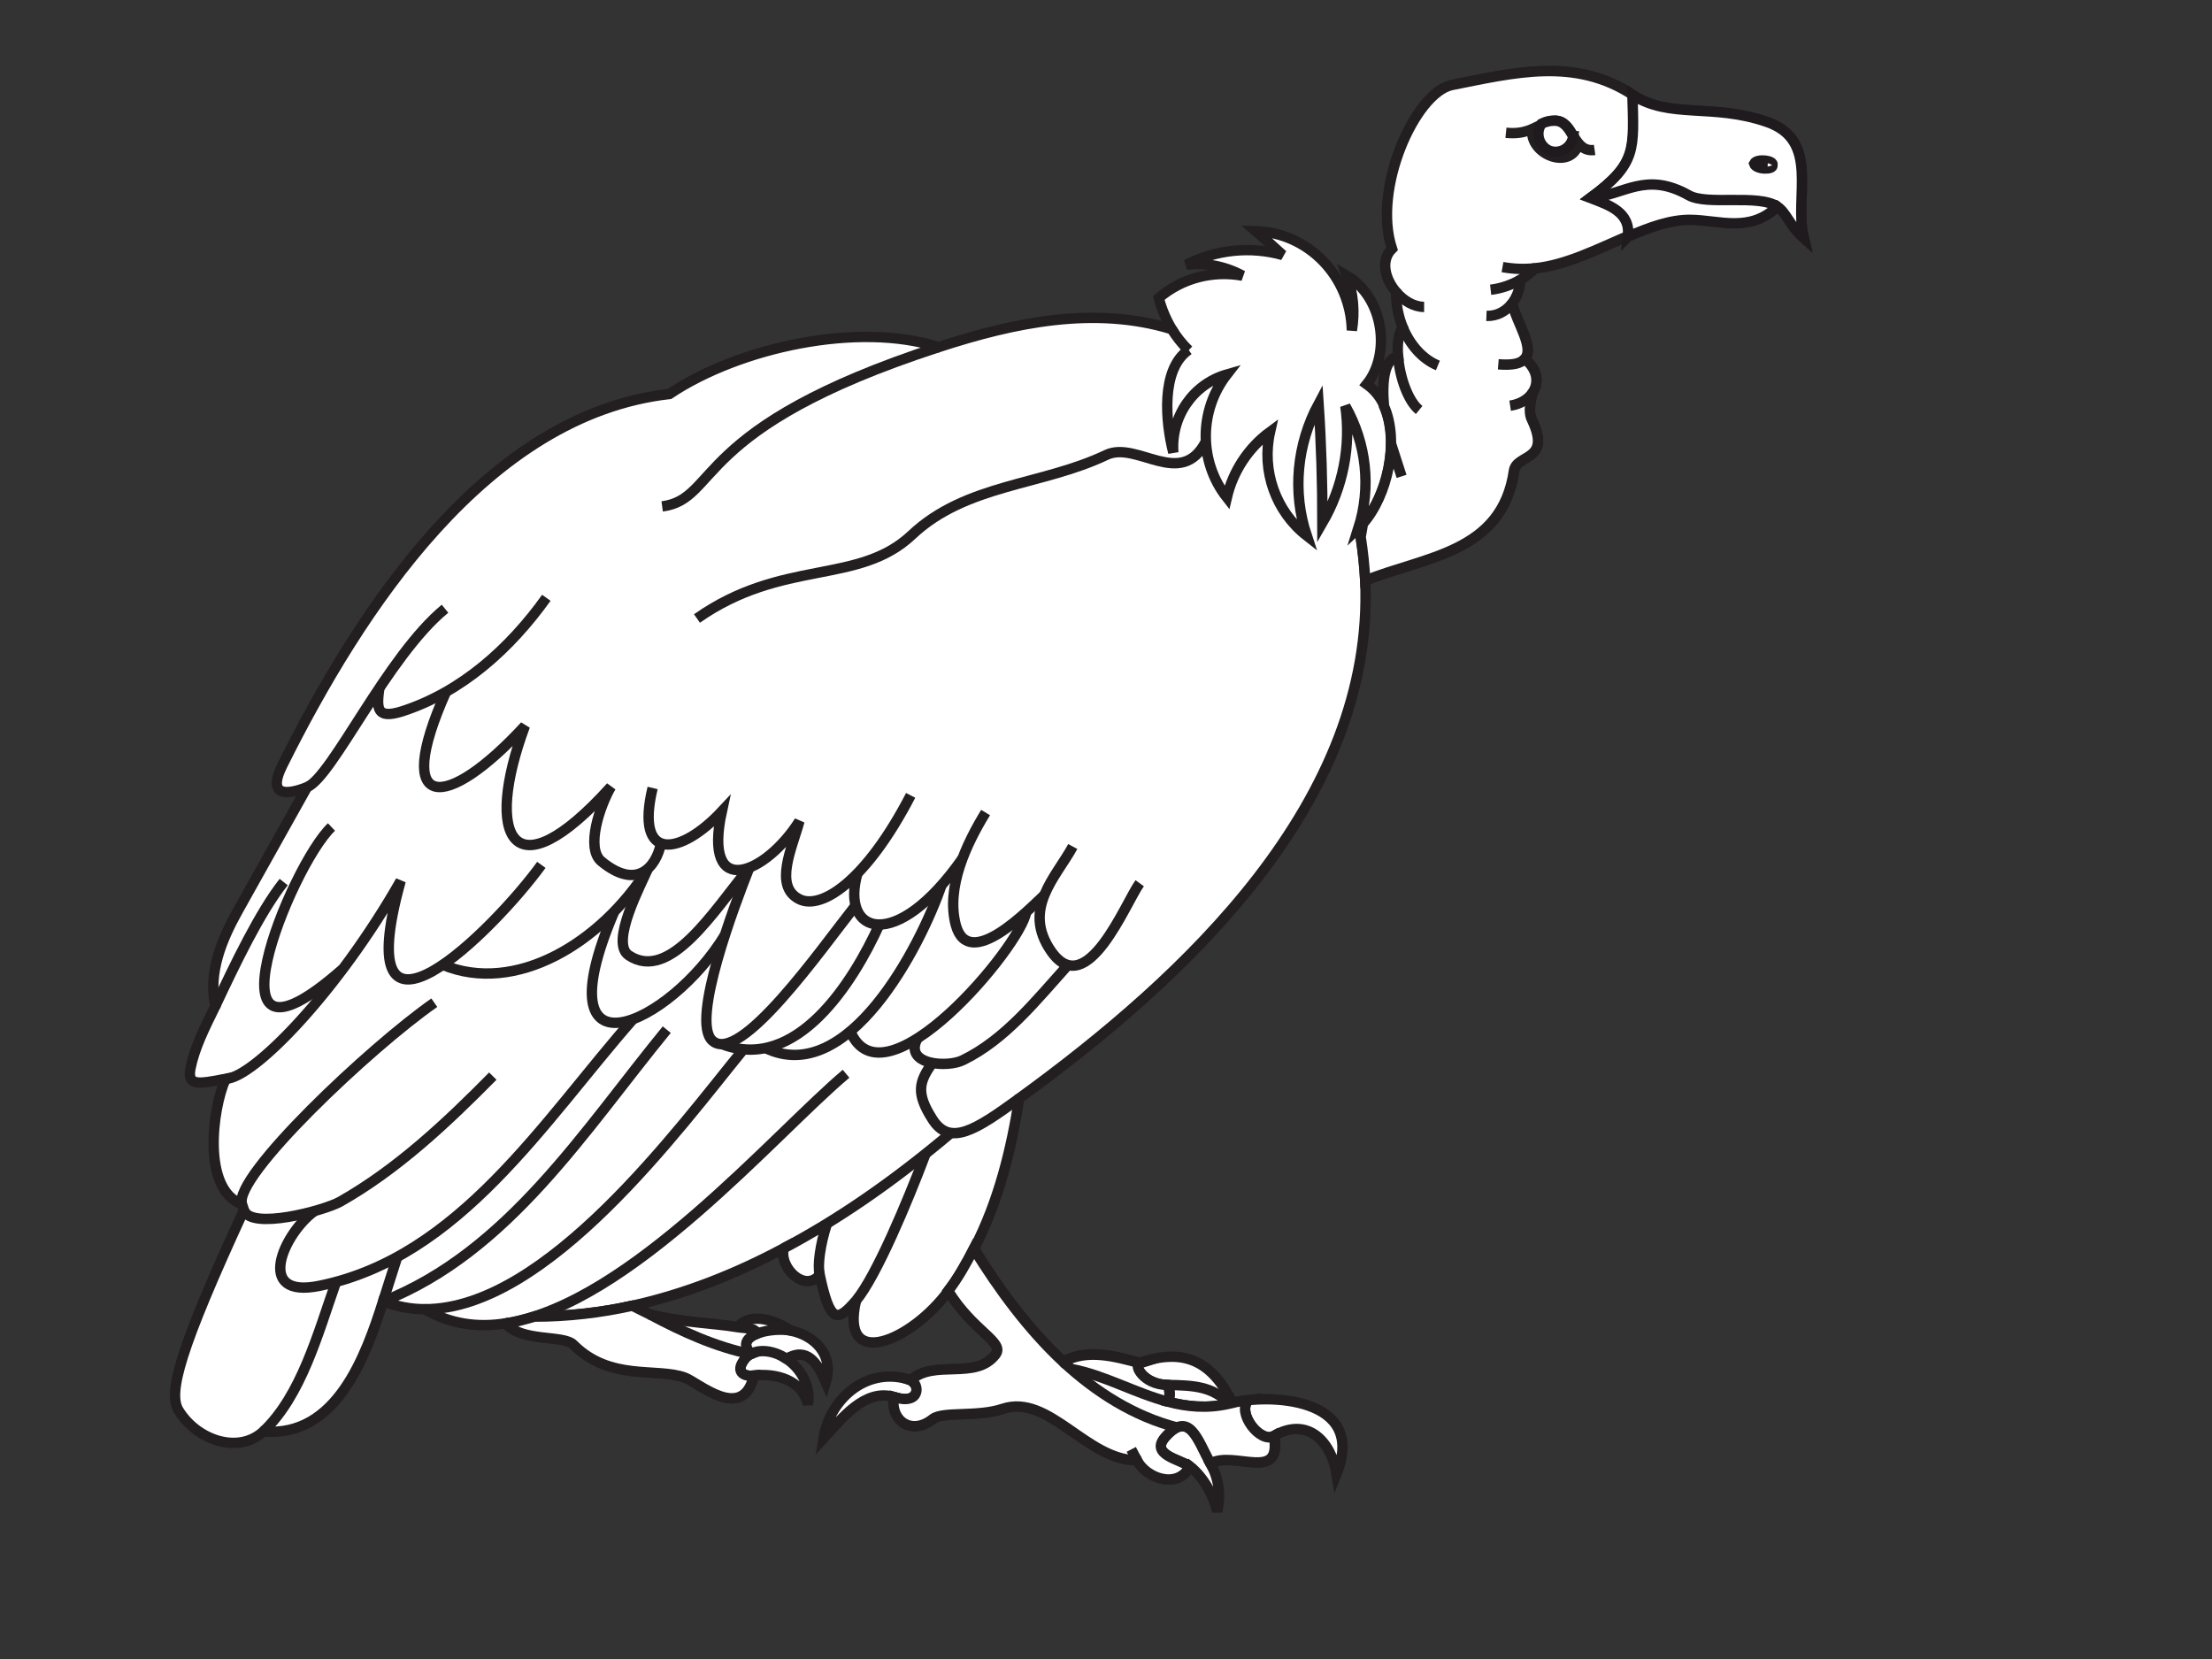<?xml version="1.0"?><svg width="640" height="480" xmlns="http://www.w3.org/2000/svg">
 <rect width="100%" height="100%" fill="#333333" stroke="none"/>
 <title>big brown vulture</title>
 <g>
  <title>Layer 1</title>
  <path d="m263.598,399.354c6.637,-6.213 18.803,0.114 24.444,-7.456c2.877,-3.614 -6.525,-6.778 -13.606,-18.413c-10.729,14.573 -31.525,23.385 -26.767,2.824c-5.531,6.439 -7.523,6.439 -10.509,-7.456c-4.314,5.31 -11.837,-2.146 -10.397,-7.681c-13.937,7.456 -28.539,13.217 -43.694,16.607l5.088,2.597c9.955,2.372 17.81,2.372 25.332,3.616c3.76,-4.633 11.171,-1.807 15.375,1.017c6.637,1.356 12.5,6.778 10.065,14.912c-2.433,-5.649 -5.419,-10.28 -11.393,-6.778c4.314,2.824 7.191,8.246 6.195,13.217c-1.549,-7.117 -9.292,-9.151 -15.597,-8.361c-3.099,13.671 -15.929,2.033 -20.023,0.566c-7.964,-2.938 -21.458,1.129 -32.077,-9.602c-2.877,-2.826 -14.823,-0.566 -19.579,-6.1c-8.296,1.356 -16.26,0.225 -23.561,-4.067c-4.094,0 -8.076,-0.792 -12.058,-2.26c-4.978,15.702 -13.494,39.54 -34.622,37.619c-7.191,6.666 -19.247,2.599 -24.556,-6.1c-3.097,-5.084 0.332,-17.623 18.915,-57.954l-0.554,-1.695c-11.615,-4.179 -8.628,-27.564 -4.756,-36.263c-8.074,1.582 -11.061,2.033 -10.177,-2.938c1.217,-6.1 4.094,-11.747 7.191,-18.074c-2.101,-9.716 1.881,-19.318 6.637,-27.791l19.911,-35.586c-5.088,2.033 -11.946,3.277 -7.079,-6.439c22.343,-44.848 58.956,-101.334 111.941,-107.322c20.243,-13.556 54.754,-21.012 77.873,-13.556c22.122,-7.229 45.241,-11.974 67.474,-5.196c-1.659,-2.824 -2.987,-5.874 -3.76,-9.038c6.747,-5.761 15.597,-8.019 24.225,-6.439c-4.978,-2.711 -10.731,-3.84 -16.26,-3.162c8.628,-4.406 18.583,-5.423 27.875,-2.824c-2.435,-2.26 -5.09,-4.633 -7.744,-6.893c15.155,0.453 27.433,13.105 27.765,28.695c0.886,-5.31 0.442,-10.733 -1.437,-15.817c10.839,6.439 12.72,22.821 5.751,31.406c2.213,1.582 3.982,3.728 5.088,6.327c-0.774,-7.57 0.112,-13.783 3.982,-14.349c-0.22,-3.501 0.112,-6.664 1.439,-8.473c-1.327,-3.275 -1.991,-6.89 -1.881,-10.167c-3.318,-3.728 -4.646,-9.151 -1.217,-12.54c-5.751,-17.509 6.527,-44.848 17.036,-47.333c18.251,-3.616 35.839,-8.134 52.541,2.824c10.619,7.005 23.007,2.485 38.716,7.795c15.597,5.31 7.852,21.578 10.729,33.552c-4.092,-3.728 -4.756,-7.229 -7.632,-9.151c-7.854,7.683 -16.702,3.955 -24.888,3.84c-13.937,-0.224 -29.534,12.54 -45.241,14.122c-1.327,1.356 -2.767,2.372 -4.314,3.277c0,2.597 -0.886,4.969 -2.323,6.89c1.547,5.761 6.525,12.879 3.76,16.041c3.65,3.05 4.092,6.778 2.213,9.716c-1.108,4.179 -0.886,6.439 -0.222,7.907c5.751,12.089 -4.424,9.828 -5.088,14.688c-3.43,23.948 -25.996,24.853 -43.14,31.858c2.765,63.827 -51.88,114.776 -100.107,149.798c-2.323,15.024 -6.083,30.049 -13.052,43.493c7.079,11.635 15.597,23.158 25.772,32.648c7.081,-3.84 14.933,-1.58 22.124,0.339c12.72,-4.291 20.796,-0.678 26.879,11.637c9.733,-2.599 39.158,-2.033 30.088,20.559c-1.549,-9.489 -8.408,-16.607 -18.032,-11.07c2.435,13.669 -11.615,4.179 -18.471,8.019c2.323,4.067 3.096,8.812 1.991,13.895c-1.217,-4.969 -4.094,-10.053 -7.854,-12.991c-3.54,6.666 -12.61,3.389 -15.265,-1.807c-14.711,0 -25.552,-19.432 -38.826,-14.912c-7.41,2.485 -17.366,0.678 -20.242,2.936c-6.195,4.971 -12.5,0.339 -11.283,-6.325c-8.518,-2.599 -15.265,6.325 -20.464,11.974c1.881,-11.974 13.164,-21.125 25.332,-16.833" id="path10435" fill-rule="nonzero" fill="#746801" stroke-width="3"/>
  <path d="m263.598,399.354c6.637,-6.213 18.803,0.114 24.444,-7.456c2.877,-3.614 -6.525,-6.778 -13.606,-18.413c-10.729,14.573 -31.525,23.385 -26.767,2.824c-5.531,6.439 -7.523,6.439 -10.509,-7.456c-4.314,5.31 -11.837,-2.146 -10.397,-7.681c-13.937,7.456 -28.539,13.217 -43.694,16.607l5.088,2.597c9.955,2.372 17.81,2.372 25.332,3.616c3.76,-4.633 11.171,-1.807 15.375,1.017c6.637,1.356 12.5,6.778 10.065,14.912c-2.433,-5.649 -5.419,-10.28 -11.393,-6.778c4.314,2.824 7.191,8.246 6.195,13.217c-1.549,-7.117 -9.292,-9.151 -15.597,-8.361c-3.099,13.671 -15.929,2.033 -20.023,0.566c-7.964,-2.938 -21.458,1.129 -32.077,-9.602c-2.877,-2.826 -14.823,-0.566 -19.579,-6.1c-8.296,1.356 -16.26,0.225 -23.561,-4.067c-4.094,0 -8.076,-0.792 -12.058,-2.26c-4.978,15.702 -13.494,39.54 -34.622,37.619c-7.191,6.666 -19.247,2.599 -24.556,-6.1c-3.097,-5.084 0.332,-17.623 18.915,-57.954l-0.554,-1.695c-11.615,-4.179 -8.628,-27.564 -4.756,-36.263c-8.074,1.582 -11.061,2.033 -10.177,-2.938c1.217,-6.1 4.094,-11.747 7.191,-18.074c-2.101,-9.716 1.881,-19.318 6.637,-27.791l19.911,-35.586c-5.088,2.033 -11.946,3.277 -7.079,-6.439c22.343,-44.848 58.956,-101.334 111.941,-107.322c20.243,-13.556 54.754,-21.012 77.873,-13.556c22.122,-7.229 45.241,-11.974 67.474,-5.196c-1.659,-2.824 -2.987,-5.874 -3.76,-9.038c6.747,-5.761 15.597,-8.019 24.225,-6.439c-4.978,-2.711 -10.731,-3.84 -16.26,-3.162c8.628,-4.406 18.583,-5.423 27.875,-2.824c-2.435,-2.26 -5.09,-4.633 -7.744,-6.893c15.155,0.453 27.433,13.105 27.765,28.695c0.886,-5.31 0.442,-10.733 -1.437,-15.817c10.839,6.439 12.72,22.821 5.751,31.406c2.213,1.582 3.982,3.728 5.088,6.327c-0.774,-7.57 0.112,-13.783 3.982,-14.349c-0.22,-3.501 0.112,-6.664 1.439,-8.473c-1.327,-3.275 -1.991,-6.89 -1.881,-10.167c-3.318,-3.728 -4.646,-9.151 -1.217,-12.54c-5.751,-17.509 6.527,-44.848 17.036,-47.333c18.251,-3.616 35.839,-8.134 52.541,2.824c10.619,7.005 23.007,2.485 38.716,7.795c15.597,5.31 7.852,21.578 10.729,33.552c-4.092,-3.728 -4.756,-7.229 -7.632,-9.151c-7.854,7.683 -16.702,3.955 -24.888,3.84c-13.937,-0.224 -29.534,12.54 -45.241,14.122c-1.327,1.356 -2.767,2.372 -4.314,3.277c0,2.597 -0.886,4.969 -2.323,6.89c1.547,5.761 6.525,12.879 3.76,16.041c3.65,3.05 4.092,6.778 2.213,9.716c-1.108,4.179 -0.886,6.439 -0.222,7.907c5.751,12.089 -4.424,9.828 -5.088,14.688c-3.43,23.948 -25.996,24.853 -43.14,31.858c2.765,63.827 -51.88,114.776 -100.107,149.798c-2.323,15.024 -6.083,30.049 -13.052,43.493c7.079,11.635 15.597,23.158 25.772,32.648c7.081,-3.84 14.933,-1.58 22.124,0.339c12.72,-4.291 20.796,-0.678 26.879,11.637c9.733,-2.599 39.158,-2.033 30.088,20.559c-1.549,-9.489 -8.408,-16.607 -18.032,-11.07c2.435,13.669 -11.615,4.179 -18.471,8.019c2.323,4.067 3.096,8.812 1.991,13.895c-1.217,-4.969 -4.094,-10.053 -7.854,-12.991c-3.54,6.666 -12.61,3.389 -15.265,-1.807c-14.711,0 -25.552,-19.432 -38.826,-14.912c-7.41,2.485 -17.366,0.678 -20.242,2.936c-6.195,4.971 -12.5,0.339 -11.283,-6.325c-8.518,-2.599 -15.265,6.325 -20.464,11.974c1.881,-11.974 13.164,-21.125 25.332,-16.833l0,0z" id="path10437" stroke-miterlimit="4" stroke-width="3" stroke="#231f20" fill="#ffffff"/>
  <path d="m337.931,405.569c0.774,-1.582 0.664,-3.389 -0.222,-4.859c7.41,0.114 13.164,0.339 17.92,5.423c-6.305,1.47 -12.056,0.904 -17.698,-0.563" id="path10439" fill-rule="nonzero" fill="#746801" stroke-width="3"/>
  <path d="m337.931,405.569c0.774,-1.582 0.664,-3.389 -0.222,-4.859c7.41,0.114 13.164,0.339 17.92,5.423c-6.305,1.47 -12.056,0.904 -17.698,-0.563z" id="path10441" stroke-miterlimit="4" stroke-width="3" stroke="#231f20" fill="#ffffff"/>
  <path d="m355.629,406.132l0.996,-0.225" id="path10443" stroke-miterlimit="4" stroke-width="3" stroke="#231f20" fill="none"/>
  <path d="m337.931,405.569c-9.514,-2.487 -18.363,-7.683 -27.987,-9.489" id="path10445" stroke-miterlimit="4" stroke-width="3" stroke="#231f20" fill="none"/>
  <path d="m307.621,393.932c9.514,8.812 20.355,15.704 32.965,18.979" id="path10447" stroke-miterlimit="4" stroke-width="3" stroke="#231f20" fill="none"/>
  <path d="m344.346,424.321c-2.877,-2.146 -12.056,-3.389 -6.969,-8.812c6.747,-7.344 9.182,0.904 12.832,7.907" id="path10449" stroke-miterlimit="4" stroke-width="3" stroke="#231f20" fill="none"/>
  <path d="m368.681,415.397c-3.982,2.372 -10.951,-6.554 -7.52,-10.282" id="path10451" stroke-miterlimit="4" stroke-width="3" stroke="#231f20" fill="none"/>
  <path d="m329.745,394.271c-1.881,0.678 1.105,6.215 7.964,6.439" id="path10453" stroke-miterlimit="4" stroke-width="3" stroke="#231f20" fill="none"/>
  <path d="m329.081,422.514l-1.769,-3.165" id="path10455" stroke-miterlimit="4" stroke-width="3" stroke="#231f20" fill="none"/>
  <path d="m258.73,404.213c7.854,2.485 7.301,-3.955 4.868,-4.859" id="path10457" stroke-miterlimit="4" stroke-width="3" stroke="#231f20" fill="none"/>
  <path d="m227.537,393.142c-3.76,-2.599 -10.177,-3.728 -12.832,1.129c-1.327,2.711 0.444,4.067 3.43,3.728" id="path10459" stroke-miterlimit="4" stroke-width="3" stroke="#231f20" fill="none"/>
  <path d="m217.25,391.674c-5.31,-5.537 6.305,-7.795 11.615,-6.666" id="path10461" stroke-miterlimit="4" stroke-width="3" stroke="#231f20" fill="none"/>
  <path d="m213.489,383.991c1.991,0.339 5.088,0.112 5.529,1.921" id="path10463" stroke-miterlimit="4" stroke-width="3" stroke="#231f20" fill="none"/>
  <path d="m217.25,391.674c-10.065,-2.033 -20.021,-6.439 -29.092,-11.298" id="path10465" stroke-miterlimit="4" stroke-width="3" stroke="#231f20" fill="none"/>
  <path d="m183.07,377.778c-9.292,2.033 -18.693,3.05 -28.317,3.05" id="path10467" stroke-miterlimit="4" stroke-width="3" stroke="#231f20" fill="none"/>
  <path d="m244.793,310.674c-20.464,17.17 -62.497,66.539 -98.336,72.188" id="path10469" stroke-miterlimit="4" stroke-width="3" stroke="#231f20" fill="none"/>
  <path d="m122.896,378.795c35.395,0 73.779,-52.645 92.253,-75.238" id="path10471" stroke-miterlimit="4" stroke-width="3" stroke="#231f20" fill="none"/>
  <path d="m192.915,297.908c-23.893,29.146 -45.794,64.281 -82.078,78.627" id="path10473" stroke-miterlimit="4" stroke-width="3" stroke="#231f20" fill="none"/>
  <path d="m114.932,363.656l-4.094,12.879" id="path10475" stroke-miterlimit="4" stroke-width="3" stroke="#231f20" fill="none"/>
  <path d="m97.232,370.886c-5.31,15.139 -10.065,32.874 -21.016,43.268" id="path10477" stroke-miterlimit="4" stroke-width="3" stroke="#231f20" fill="none"/>
  <path d="m90.927,350.439c-8.848,6.439 -17.476,25.53 1.549,21.578c40.485,-8.248 64.82,-47.674 90.703,-77.159" id="path10479" stroke-miterlimit="4" stroke-width="3" stroke="#231f20" fill="none"/>
  <path d="m125.661,290.113c-18.361,12.766 -58.295,50.385 -55.64,58.293" id="path10481" stroke-miterlimit="4" stroke-width="3" stroke="#231f20" fill="none"/>
  <path d="m70.575,350.1c1.881,5.874 23.007,0.227 27.765,-2.372c16.592,-9.377 30.862,-22.819 44.245,-36.376" id="path10483" stroke-miterlimit="4" stroke-width="3" stroke="#231f20" fill="none"/>
  <path d="m62.278,291.13c5.641,-11.974 12.832,-27.113 19.801,-35.924" id="path10485" stroke-miterlimit="4" stroke-width="3" stroke="#231f20" fill="none"/>
  <path d="m95.905,239.276c-11.834,11.184 -38.714,78.062 3.209,41.12" id="path10487" stroke-miterlimit="4" stroke-width="3" stroke="#231f20" fill="none"/>
  <path d="m65.265,312.142c7.964,-0.112 32.411,-25.192 50.662,-57.276c-15.819,56.937 27.099,14.122 40.705,-4.632" id="path10489" stroke-miterlimit="4" stroke-width="3" stroke="#231f20" fill="none"/>
  <path d="m128.093,279.156c21.018,8.697 45.685,-6.215 59.29,-27.678" id="path10491" stroke-miterlimit="4" stroke-width="3" stroke="#231f20" fill="none"/>
  <path d="m177.65,263.905c-21.35,50.159 16.26,32.648 32.077,6.664" id="path10493" stroke-miterlimit="4" stroke-width="3" stroke="#231f20" fill="none"/>
  <path d="m216.808,251.026c-4.094,10.392 -17.036,44.283 -10.731,50.044c7.964,7.344 31.637,-26.659 41.481,-39.087" id="path10495" stroke-miterlimit="4" stroke-width="3" stroke="#231f20" fill="none"/>
  <path d="m254.416,267.518c-7.523,16.607 -24.003,42.929 -45.573,34.569" id="path10497" stroke-miterlimit="4" stroke-width="3" stroke="#231f20" fill="none"/>
  <path d="m221.454,303.218c23.781,11.523 44.909,-29.373 50.992,-47.223" id="path10499" stroke-miterlimit="4" stroke-width="3" stroke="#231f20" fill="none"/>
  <path d="m296.892,263.905c-1.437,9.714 -41.259,57.388 -50.882,34.454" id="path10501" stroke-miterlimit="4" stroke-width="3" stroke="#231f20" fill="none"/>
  <path d="m265.477,300.392c-4.202,7.795 8.74,8.587 13.164,6.327c12.278,-5.988 21.238,-17.397 30.308,-27.452" id="path10503" stroke-miterlimit="4" stroke-width="3" stroke="#231f20" fill="none"/>
  <path d="m294.901,317.791c-12.61,9.151 -20.133,14.12 -25.22,5.874c-4.646,-7.344 -3.872,-10.618 0.11,-16.155" id="path10505" stroke-miterlimit="4" stroke-width="3" stroke="#231f20" fill="none"/>
  <path d="m275.212,327.732c-17.7,14.912 -33.516,25.53 -48.449,33.44" id="path10507" stroke-miterlimit="4" stroke-width="3" stroke="#231f20" fill="none"/>
  <path d="m237.16,368.852c-0.664,-2.711 0.11,-8.697 2.101,-14.798" id="path10509" stroke-miterlimit="4" stroke-width="3" stroke="#231f20" fill="none"/>
  <path d="m247.669,376.308c5.861,-7.003 14.933,-28.693 20.13,-42.476" id="path10511" stroke-miterlimit="4" stroke-width="3" stroke="#231f20" fill="none"/>
  <path d="m274.437,373.485c2.767,-3.728 5.2,-8.022 7.413,-12.201" id="path10513" stroke-miterlimit="4" stroke-width="3" stroke="#231f20" fill="none"/>
  <path d="m329.745,255.544c-4.092,5.649 -15.265,34.342 -25.552,19.769c-8.628,-12.313 1.327,-21.464 6.195,-30.387" id="path10515" stroke-miterlimit="4" stroke-width="3" stroke="#231f20" fill="none"/>
  <path d="m302.312,258.821c-4.424,4.067 -22.012,22.593 -25.772,8.812c-2.877,-10.96 3.097,-23.499 8.628,-32.535" id="path10517" stroke-miterlimit="4" stroke-width="3" stroke="#231f20" fill="none"/>
  <path d="m278.531,248.315c-19.469,27.791 -35.507,21.915 -30.42,4.291" id="path10519" stroke-miterlimit="4" stroke-width="3" stroke="#231f20" fill="none"/>
  <path d="m263.486,230.126c-12.83,24.74 -25.772,33.213 -32.189,30.051c-7.52,-3.728 -2.101,-14.8 0,-22.595c-9.733,15.363 -28.095,23.158 -22.453,-2.824c-11.946,12.764 -25.22,14.912 -20.023,-6.778" id="path10521" stroke-miterlimit="4" stroke-width="3" stroke="#231f20" fill="none"/>
  <path d="m216.808,251.026c-10.399,12.652 -23.009,33.213 -34.844,25.418c-5.641,-3.616 3.76,-20.9 5.419,-24.967" id="path10523" stroke-miterlimit="4" stroke-width="3" stroke="#231f20" fill="none"/>
  <path d="m191.256,244.021c-1.439,6.89 -6.969,13.669 -17.256,5.196c-4.646,-3.84 -0.332,-16.268 2.765,-21.576c-28.761,31.857 -36.725,14.346 -24.888,-17.623c-22.787,24.74 -38.604,25.418 -22.787,-9.943" id="path10525" stroke-miterlimit="4" stroke-width="3" stroke="#231f20" fill="none"/>
  <path d="m158.071,172.962c-10.509,14.688 -24.556,27.339 -41.812,32.874c-7.301,2.26 -7.301,-0.79 -6.527,-6.664" id="path10527" stroke-miterlimit="4" stroke-width="3" stroke="#231f20" fill="none"/>
  <path d="m88.826,227.754c7.301,-2.938 23.119,-37.846 39.931,-51.627" id="path10529" stroke-miterlimit="4" stroke-width="3" stroke="#231f20" fill="none"/>
  <path d="m191.588,146.527c16.592,-2.258 8.074,-22.707 79.974,-46.092" id="path10531" stroke-miterlimit="4" stroke-width="3" stroke="#231f20" fill="none"/>
  <path d="m339.036,95.24c1.327,2.146 2.987,4.294 4.868,6.1" id="path10533" stroke-miterlimit="4" stroke-width="3" stroke="#231f20" fill="none"/>
  <path d="m201.653,178.95c24.778,-17.397 46.68,-9.602 62.165,-24.175c15.709,-14.8 37.61,-14.234 56.304,-23.16c8.85,-4.179 21.57,10.055 28.761,-3.84" id="path10535" stroke-miterlimit="4" stroke-width="3" stroke="#231f20" fill="none"/>
  <path d="m343.904,101.228c-8.186,5.647 -6.637,21.125 -4.426,29.71c-0.774,-10.28 5.641,-19.769 15.487,-22.593c-8.074,10.392 -8.186,25.192 0,35.586c1.769,-7.57 6.195,-14.349 12.5,-18.979c-2.545,11.296 1.659,23.046 10.619,30.049c-4.204,-12.652 -2.877,-26.435 3.428,-38.182c0.774,11.523 1.105,23.046 1.105,34.454c5.973,-10.28 8.296,-22.254 6.637,-33.777c6.085,10.731 7.522,23.497 3.762,35.359c7.964,-7.456 12.278,-24.628 7.52,-35.359" id="path10537" stroke-miterlimit="4" stroke-width="3" stroke="#231f20" fill="none"/>
  <path d="m436.931,117.381c3.096,-0.451 5.31,-1.919 6.527,-3.84" id="path10539" stroke-miterlimit="4" stroke-width="3" stroke="#231f20" fill="none"/>
  <path d="m433.502,105.407c4.314,0.339 6.637,-0.339 7.742,-1.582" id="path10541" stroke-miterlimit="4" stroke-width="3" stroke="#231f20" fill="none"/>
  <path d="m437.484,87.784c-1.659,2.26 -4.204,3.728 -7.413,3.616" id="path10543" stroke-miterlimit="4" stroke-width="3" stroke="#231f20" fill="none"/>
  <path d="m431.289,83.829c2.987,-0.339 5.973,-1.356 8.518,-2.936" id="path10545" stroke-miterlimit="4" stroke-width="3" stroke="#231f20" fill="none"/>
  <path d="m444.121,77.616c-3.099,0.339 -6.195,0.227 -9.404,-0.339" id="path10547" stroke-miterlimit="4" stroke-width="3" stroke="#231f20" fill="none"/>
  <path d="m412.152,88.8c-2.987,0 -5.973,-1.807 -8.074,-4.294" id="path10549" stroke-miterlimit="4" stroke-width="3" stroke="#231f20" fill="none"/>
  <path d="m405.959,94.674c1.991,4.859 5.419,9.151 10.175,11.072" id="path10551" stroke-miterlimit="4" stroke-width="3" stroke="#231f20" fill="none"/>
  <path d="m404.52,103.147c0.444,5.988 2.877,12.879 6.195,15.478" id="path10553" stroke-miterlimit="4" stroke-width="3" stroke="#231f20" fill="none"/>
  <path d="m402.419,128.226c0.886,3.389 1.991,6.666 3.096,9.604" id="path10555" stroke-miterlimit="4" stroke-width="3" stroke="#231f20" fill="none"/>
  <path d="m393.681,155.339c0.664,4.294 1.105,8.473 1.327,12.654" id="path10557" stroke-miterlimit="4" stroke-width="3" stroke="#231f20" fill="none"/>
  <path d="m471.11,68.239c0.886,-7.003 -5.531,-9.036 -10.729,-11.07c13.494,-10.055 12.498,-14.01 12.056,-29.712" id="path10559" stroke-miterlimit="4" stroke-width="3" stroke="#231f20" fill="none"/>
  <path d="m460.382,57.17c9.843,-0.904 15.816,-7.795 28.317,-0.678c5.2,2.936 20.021,-0.566 25.552,3.162" id="path10561" stroke-miterlimit="4" stroke-width="3" stroke="#231f20" fill="none"/>
  <path d="m507.613,47.341c0.554,1.695 5.641,1.695 5.2,0.339c0.664,-1.356 -4.426,-2.033 -5.2,-0.339" id="path10563" stroke-miterlimit="4" stroke-width="3" stroke="#231f20" fill="none"/>
  <path d="m461.377,43.387c-6.195,1.017 -5.863,-8.473 -11.395,-8.473c-4.756,0 -6.305,4.294 -14.157,3.501" id="path10565" stroke-miterlimit="4" stroke-width="3" stroke="#231f20" fill="none"/>
  <path d="m443.345,37.286c-0.996,7.456 11.283,12.201 13.386,4.179" id="path10567" stroke-miterlimit="4" stroke-width="3" stroke="#231f20" fill="none"/>
  <path d="m455.404,39.432c-0.444,3.277 -3.762,5.31 -6.859,4.067c-2.987,-1.129 -4.204,-4.969 -2.433,-7.681" id="path10569" stroke-miterlimit="4" stroke-width="3" stroke="#231f20" fill="none"/>
  <path d="m146.345,382.974c2.767,-0.451 5.531,-1.243 8.296,-2.033c9.623,0 19.137,-1.129 28.319,-3.162l5.197,2.597c9.955,2.372 17.7,2.372 25.22,3.616c1.991,0.339 5.09,0.112 5.531,1.921c-2.765,1.129 -4.314,3.05 -1.659,5.874c-1.105,0.451 -1.881,1.356 -2.545,2.599c-1.437,2.597 0.444,3.953 3.43,3.614c-3.209,13.671 -16.041,2.033 -20.023,0.566c-8.074,-2.938 -21.57,1.129 -32.189,-9.489c-2.875,-2.938 -14.821,-0.678 -19.579,-6.1" id="path10571" fill-rule="nonzero" fill="#e5e4e4" stroke-width="3"/>
  <path d="m146.345,382.974c2.767,-0.451 5.531,-1.243 8.296,-2.033c9.623,0 19.137,-1.129 28.319,-3.162l5.197,2.597c9.955,2.372 17.7,2.372 25.22,3.616c1.991,0.339 5.09,0.112 5.531,1.921c-2.765,1.129 -4.314,3.05 -1.659,5.874c-1.105,0.451 -1.881,1.356 -2.545,2.599c-1.437,2.597 0.444,3.953 3.43,3.614c-3.209,13.671 -16.041,2.033 -20.023,0.566c-8.074,-2.938 -21.57,1.129 -32.189,-9.489c-2.875,-2.938 -14.821,-0.678 -19.579,-6.1z" id="path10573" stroke-miterlimit="4" stroke-width="3" stroke="#231f20" fill="#ffffff"/>
  <path d="m281.737,361.284c7.191,11.635 15.709,23.273 25.884,32.762c6.969,-3.842 14.933,-1.582 22.124,0.339c-1.881,0.563 1.105,6.213 7.964,6.325c0.774,1.47 0.886,3.277 0.222,4.859c5.529,1.468 11.393,2.033 17.698,0.563l0.996,-0.225c1.217,-0.339 2.765,-0.566 4.536,-0.792c-3.431,3.728 3.538,12.654 7.41,10.394c2.433,13.556 -11.505,4.067 -18.361,7.907c-3.762,-7.003 -6.085,-15.251 -12.832,-7.907c-5.088,5.423 4.092,6.666 6.859,8.812c-3.54,6.666 -12.61,3.389 -15.265,-1.807c-14.601,0 -25.442,-19.318 -38.826,-14.912c-7.413,2.485 -17.256,0.678 -20.242,2.936c-6.195,4.971 -12.39,0.453 -11.283,-6.325c7.964,2.485 7.41,-3.955 4.866,-4.859c6.749,-6.213 18.805,0.114 24.556,-7.456c2.767,-3.614 -6.525,-6.664 -13.716,-18.413c2.877,-3.728 5.2,-7.907 7.41,-12.201" id="path10575" fill-rule="nonzero" fill="#e5e4e4" stroke-width="3"/>
  <path d="m281.737,361.284c7.191,11.635 15.709,23.273 25.884,32.762c6.969,-3.842 14.933,-1.582 22.124,0.339c-1.881,0.563 1.105,6.213 7.964,6.325c0.774,1.47 0.886,3.277 0.222,4.859c5.529,1.468 11.393,2.033 17.698,0.563l0.996,-0.225c1.217,-0.339 2.765,-0.566 4.536,-0.792c-3.431,3.728 3.538,12.654 7.41,10.394c2.433,13.556 -11.505,4.067 -18.361,7.907c-3.762,-7.003 -6.085,-15.251 -12.832,-7.907c-5.088,5.423 4.092,6.666 6.859,8.812c-3.54,6.666 -12.61,3.389 -15.265,-1.807c-14.601,0 -25.442,-19.318 -38.826,-14.912c-7.413,2.485 -17.256,0.678 -20.242,2.936c-6.195,4.971 -12.39,0.453 -11.283,-6.325c7.964,2.485 7.41,-3.955 4.866,-4.859c6.749,-6.213 18.805,0.114 24.556,-7.456c2.767,-3.614 -6.525,-6.664 -13.716,-18.413c2.877,-3.728 5.2,-7.907 7.41,-12.201z" id="path10577" stroke-miterlimit="4" stroke-width="3" stroke="#231f20" fill="#ffffff"/>
  <path d="m472.438,27.458c0.332,15.702 1.437,19.657 -12.168,29.712c5.31,2.033 11.727,4.067 10.841,11.07c-8.738,3.728 -17.92,8.473 -26.989,9.377c-1.327,1.356 -2.767,2.372 -4.314,3.389c0,2.485 -0.886,4.857 -2.323,6.778c1.437,5.761 6.525,12.879 3.65,16.041c3.76,3.05 4.202,6.893 2.323,9.716c-1.108,4.179 -0.996,6.439 -0.222,7.907c5.751,12.089 -4.424,9.828 -5.2,14.688c-3.428,23.948 -25.884,24.853 -43.028,31.858c-0.222,-4.181 -0.664,-8.361 -1.327,-12.654l0.664,-3.84c7.079,-8.022 10.619,-23.836 6.083,-34.003c-0.664,-7.57 0.222,-13.783 4.092,-14.349c-0.332,-3.501 0.112,-6.664 1.327,-8.473c-1.327,-3.275 -1.991,-6.89 -1.879,-10.167c-3.209,-3.728 -4.646,-9.151 -1.217,-12.54c-5.751,-17.397 6.637,-44.848 17.146,-47.333c18.251,-3.616 35.727,-8.134 52.541,2.824" id="path10579" fill-rule="nonzero" fill="#e5e4e4" stroke-width="3"/>
  <path d="m472.438,27.458c0.332,15.702 1.437,19.657 -12.168,29.712c5.31,2.033 11.727,4.067 10.841,11.07c-8.738,3.728 -17.92,8.473 -26.989,9.377c-1.327,1.356 -2.767,2.372 -4.314,3.389c0,2.485 -0.886,4.857 -2.323,6.778c1.437,5.761 6.525,12.879 3.65,16.041c3.76,3.05 4.202,6.893 2.323,9.716c-1.108,4.179 -0.996,6.439 -0.222,7.907c5.751,12.089 -4.424,9.828 -5.2,14.688c-3.428,23.948 -25.884,24.853 -43.028,31.858c-0.222,-4.181 -0.664,-8.361 -1.327,-12.654l0.664,-3.84c7.079,-8.022 10.619,-23.836 6.083,-34.003c-0.664,-7.57 0.222,-13.783 4.092,-14.349c-0.332,-3.501 0.112,-6.664 1.327,-8.473c-1.327,-3.275 -1.991,-6.89 -1.879,-10.167c-3.209,-3.728 -4.646,-9.151 -1.217,-12.54c-5.751,-17.397 6.637,-44.848 17.146,-47.333c18.251,-3.616 35.727,-8.134 52.541,2.824z" id="path10581" stroke-miterlimit="4" stroke-width="3" stroke="#231f20" fill="#ffffff"/>
  <path d="m455.292,39.432c-0.442,3.277 -3.65,5.31 -6.747,4.067c-2.987,-1.129 -4.204,-4.969 -2.433,-7.681c1.215,-0.566 2.323,-0.904 3.87,-0.904c2.655,0 3.982,2.26 5.31,4.518" id="path10583" fill-rule="nonzero" fill="#e5e4e4" stroke-width="3"/>
  <path d="m455.292,39.432c-0.442,3.277 -3.65,5.31 -6.747,4.067c-2.987,-1.129 -4.204,-4.969 -2.433,-7.681c1.215,-0.566 2.323,-0.904 3.87,-0.904c2.655,0 3.982,2.26 5.31,4.518z" id="path10585" stroke-miterlimit="4" stroke-width="3" stroke="#231f20" fill="none"/>
  <path d="m455.292,39.432c1.439,2.26 2.877,4.406 6.085,3.955" id="path10587" stroke-miterlimit="4" stroke-width="3" stroke="#231f20" fill="none"/>
  <path d="m456.731,41.465c-2.103,8.022 -14.381,3.277 -13.386,-4.179" id="path10589" stroke-miterlimit="4" stroke-width="3" stroke="#231f20" fill="none"/>
  <path d="m446.222,35.931c-2.545,1.129 -4.978,3.05 -10.509,2.485" id="path10591" stroke-miterlimit="4" stroke-width="3" stroke="#231f20" fill="none"/>
  <path d="m444.121,77.616c-3.099,0.339 -6.195,0.227 -9.404,-0.339" id="path10593" stroke-miterlimit="4" stroke-width="3" stroke="#231f20" fill="none"/>
  <path d="m431.289,83.829c2.987,-0.339 5.863,-1.356 8.518,-2.824" id="path10595" stroke-miterlimit="4" stroke-width="3" stroke="#231f20" fill="none"/>
  <path d="m437.484,87.784c-1.771,2.26 -4.314,3.728 -7.413,3.616" id="path10597" stroke-miterlimit="4" stroke-width="3" stroke="#231f20" fill="none"/>
  <path d="m433.502,105.407c4.202,0.339 6.525,-0.227 7.632,-1.582" id="path10599" stroke-miterlimit="4" stroke-width="3" stroke="#231f20" fill="none"/>
  <path d="m443.457,113.541c-1.217,1.921 -3.54,3.389 -6.527,3.84" id="path10601" stroke-miterlimit="4" stroke-width="3" stroke="#231f20" fill="none"/>
  <path d="m405.515,137.83l-3.096,-9.604" id="path10603" stroke-miterlimit="4" stroke-width="3" stroke="#231f20" fill="none"/>
  <path d="m410.605,118.625c-3.209,-2.599 -5.641,-9.489 -6.085,-15.478" id="path10605" stroke-miterlimit="4" stroke-width="3" stroke="#231f20" fill="none"/>
  <path d="m416.024,105.746c-4.646,-1.921 -8.186,-6.213 -10.177,-11.072" id="path10607" stroke-miterlimit="4" stroke-width="3" stroke="#231f20" fill="none"/>
  <path d="m412.042,88.8c-2.987,0 -5.973,-1.807 -8.074,-4.294" id="path10609" stroke-miterlimit="4" stroke-width="3" stroke="#231f20" fill="none"/>
  <path d="m337.931,405.569c-9.514,-2.487 -18.363,-7.683 -27.987,-9.489" id="path10611" stroke-miterlimit="4" stroke-width="3" stroke="#231f20" fill="none"/>
  <path d="m307.621,394.046c9.404,8.697 20.355,15.702 32.965,18.979" id="path10613" stroke-miterlimit="4" stroke-width="3" stroke="#231f20" fill="none"/>
  <path d="m328.971,422.514l-1.659,-3.165" id="path10615" stroke-miterlimit="4" stroke-width="3" stroke="#231f20" fill="none"/>
  <path d="m217.25,391.786c-10.065,-2.033 -20.021,-6.552 -29.092,-11.411" id="path10617" stroke-miterlimit="4" stroke-width="3" stroke="#231f20" fill="none"/>
  <path d="m471.001,68.466c0.884,-7.117 -5.531,-9.151 -10.841,-11.184c13.606,-10.055 12.5,-14.122 12.168,-29.824c10.729,7.005 23.117,2.372 38.826,7.795c15.597,5.31 7.852,21.69 10.729,33.664c-4.204,-3.728 -4.868,-7.229 -7.632,-9.151c-7.964,7.683 -16.702,3.955 -24.998,3.842c-5.863,-0.114 -11.946,2.146 -18.251,4.857" id="path10619" fill-rule="nonzero" fill="#7f7986" stroke-width="3"/>
  <path d="m471.001,68.466c0.884,-7.117 -5.531,-9.151 -10.841,-11.184c13.606,-10.055 12.5,-14.122 12.168,-29.824c10.729,7.005 23.117,2.372 38.826,7.795c15.597,5.31 7.852,21.69 10.729,33.664c-4.204,-3.728 -4.868,-7.229 -7.632,-9.151c-7.964,7.683 -16.702,3.955 -24.998,3.842c-5.863,-0.114 -11.946,2.146 -18.251,4.857z" id="path10621" stroke-miterlimit="4" stroke-width="3" stroke="#1f1a1d" fill="#ffffff"/>
  <path d="m455.182,39.432c-0.442,3.277 -3.76,5.31 -6.859,4.181c-2.987,-1.243 -4.202,-5.084 -2.323,-7.795c1.108,-0.566 2.323,-0.904 3.762,-0.904c2.765,0 4.092,2.26 5.419,4.518" id="path10623" fill-rule="nonzero" fill="#7f7986" stroke-width="3"/>
  <path d="m455.182,39.432c-0.442,3.277 -3.76,5.31 -6.859,4.181c-2.987,-1.243 -4.202,-5.084 -2.323,-7.795c1.108,-0.566 2.323,-0.904 3.762,-0.904c2.765,0 4.092,2.26 5.419,4.518z" id="path10625" stroke-miterlimit="4" stroke-width="3" stroke="#1f1a1d" fill="#ffffff"/>
  <path d="m460.16,57.282c9.955,-0.905 15.929,-7.795 28.429,-0.79c5.31,3.05 20.13,-0.453 25.662,3.275" id="path10627" stroke-miterlimit="4" stroke-width="3" stroke="#1f1a1d" fill="none"/>
  <path d="m512.813,47.792c0.442,1.356 -4.758,1.356 -5.31,-0.451c0.774,-1.582 5.973,-0.904 5.31,0.451" id="path10629" stroke-miterlimit="4" stroke-width="3" stroke="#1f1a1d" fill="none"/>
 </g>
</svg>
